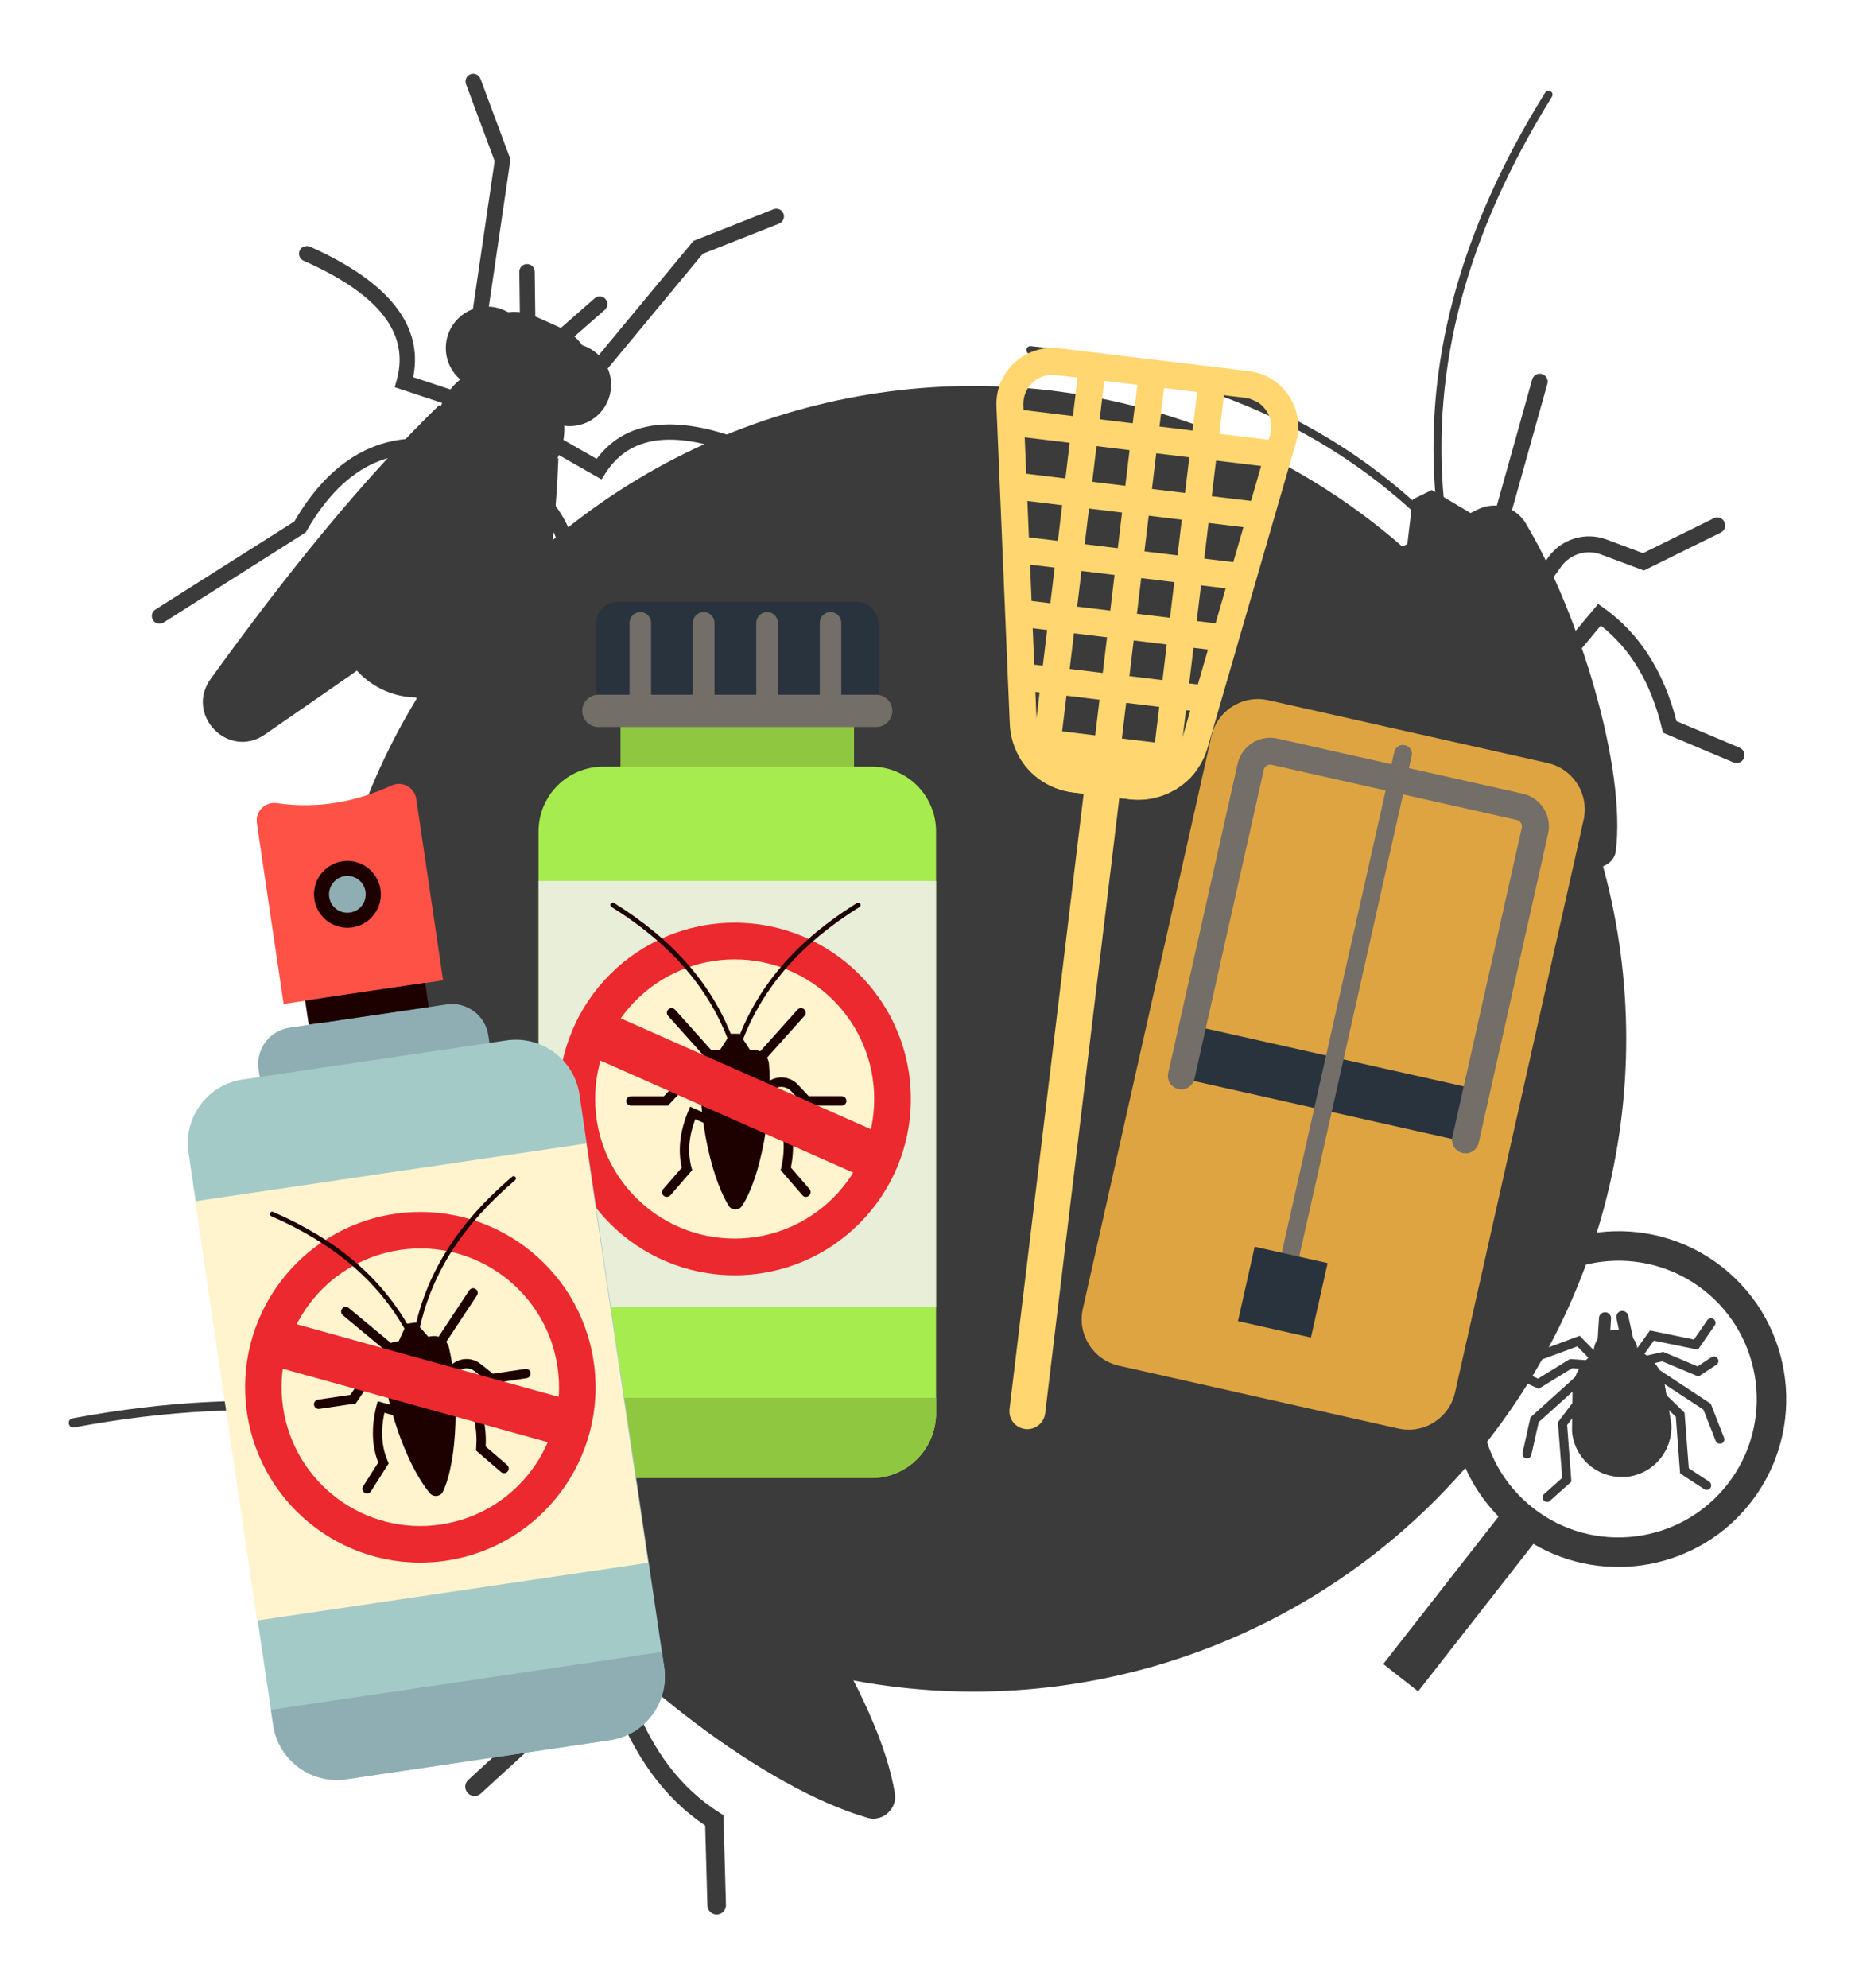 <?xml version="1.0" encoding="utf-8"?>
<!-- Generator: Adobe Illustrator 26.5.2, SVG Export Plug-In . SVG Version: 6.00 Build 0)  -->
<svg version="1.1" id="_x5F_" xmlns="http://www.w3.org/2000/svg" xmlns:xlink="http://www.w3.org/1999/xlink" x="0px" y="0px"
	 viewBox="0 0 2171 2325.8" enable-background="new 0 0 2171 2325.8" xml:space="preserve">
<g>
	
		<ellipse transform="matrix(0.707 -0.707 0.707 0.707 -525.415 1161.885)" fill="#3B3B3B" cx="1139.8" cy="1215.2" rx="763.8" ry="763.8"/>
	<g>
		<g>
			<g>
				<g>
					<path fill="#3B3B3B" d="M652.6,425.8c-4-1.8-6.2-6.3-5-10.7l8.9-31.6l39.4-34.5c3.8-3.3,9.4-2.9,12.7,0.8
						c3.3,3.7,2.9,9.4-0.8,12.7l-35.4,31l-7.5,26.5c-1.3,4.8-6.3,7.6-11.1,6.2C653.4,426.1,653,426,652.6,425.8z"/>
				</g>
			</g>
		</g>
		<g>
			<g>
				<path fill="#3B3B3B" d="M547.4,448c-3.6-1.6-5.8-5.4-5.2-9.5l36.7-250.1l-33.5-90c-1.7-4.7,0.6-9.8,5.3-11.6
					c4.7-1.7,9.8,0.6,11.6,5.3l35.1,94.3l-0.3,2.3L560,441c-0.7,4.9-5.3,8.3-10.2,7.6C548.9,448.5,548.1,448.3,547.4,448z"/>
			</g>
			<g>
				<path fill="#3B3B3B" d="M183,728.8c-1.6-0.7-3-1.9-3.9-3.4c-2.7-4.2-1.4-9.8,2.8-12.4l162.6-103c49.5-85,118.4-114.5,204.7-87.5
					c4.8,1.5,7.4,6.5,5.9,11.3c-1.5,4.8-6.5,7.4-11.3,5.9c-78.9-24.6-139.4,1.9-184.9,81.2l-1.1,1.9L191.5,728.2
					C188.8,729.9,185.6,730,183,728.8z"/>
			</g>
			<g>
				<path fill="#3B3B3B" d="M462,453l2.3-8.3c15.2-54.6-20.3-100.3-108.5-139.5c-0.2-0.1-0.3-0.1-0.5-0.2l0,0
					c-4.5-2-6.6-7.3-4.6-11.9c2.1-4.7,7.6-6.5,12.4-4.4c92.1,41,132.6,92.3,120.5,152.5l118.9,39.3c4.8,1.7,7.3,6.7,5.7,11.4
					c-1.6,4.7-6.7,7.3-11.4,5.7L462,453z"/>
			</g>
			<g>
				<path fill="#3B3B3B" d="M597.7,401.4c-0.4-0.2-0.8-0.4-1.2-0.6c-4.2-2.7-5.5-8.2-2.8-12.4l14.7-23.3l-0.6-47.1
					c-0.1-5,3.9-9.1,8.9-9.1c5-0.1,9.1,3.9,9.1,8.9l0.7,52.4L609,397.9C606.6,401.8,601.8,403.2,597.7,401.4z"/>
			</g>
			<g>
				<path fill="#3B3B3B" d="M650.6,493.9c-0.7-0.3-1.4-0.8-2.1-1.3c-3.8-3.2-4.4-8.9-1.2-12.7l164.3-198.1l93.6-37
					c4.6-1.8,9.9,0.4,11.7,5.1c1.8,4.6-0.4,9.9-5.1,11.7l-89.3,35.3L661.2,491.5C658.6,494.6,654.2,495.5,650.6,493.9z"/>
			</g>
			<g>
				<path fill="#3B3B3B" d="M685.5,952.7c-2.7-1.2-4.7-3.6-5.2-6.7l-33-194.1l0.7-2.1c28.5-86.8,7.8-149.6-63.2-191.8
					c-4.3-2.5-5.7-8.1-3.1-12.3c2.5-4.3,8-5.7,12.3-3.1c77.8,46.2,101.9,117,71.9,210.7l32.2,189.8c0.8,4.9-2.5,9.6-7.4,10.4
					C688.9,953.6,687.1,953.4,685.5,952.7z"/>
			</g>
			<g>
				<path fill="#3B3B3B" d="M704,560.8l-123.4-70.4c-4.3-2.5-5.8-8-3.4-12.3c2.5-4.3,7.9-5.8,12.3-3.4l108.8,62.1
					c36.6-49.2,101.9-53.4,194-12.4c4.7,2,7.1,7.4,5,12.1c-2,4.5-7.4,6.6-11.9,4.6l0,0c-0.2-0.1-0.3-0.1-0.5-0.2
					c-88.2-39.3-145.8-35.1-176.3,12.7L704,560.8z"/>
			</g>
		</g>
		<path fill="#3B3B3B" d="M449.6,807.6L449.6,807.6c45.2,20.2,98.4,2.4,122.5-40.8L611,697c23-51.6-0.2-112.1-51.8-135.1l0,0
			c-51.6-23-112.1,0.2-135.1,51.8l-25.9,75.5C382,736.1,404.4,787.4,449.6,807.6z"/>
		<path fill="#3B3B3B" d="M464.3,774.7c-28.4-12.6-42.2-44.4-32.1-73.8l25.3-73.9c15.3-32.5,54-47,87-32.3
			c33,14.7,48.1,53.1,34.2,86.3l-38,68.2C525.5,776.4,492.7,787.3,464.3,774.7z"/>
		<path fill="#3B3B3B" d="M538.1,609L538.1,609c37.7,16.8,81.9-0.2,98.7-37.9l17.2-38.7c16.8-37.7-0.2-81.9-37.9-98.7l0,0
			c-37.7-16.8-81.9,0.2-98.7,37.9l-17.2,38.7C483.4,548,500.4,592.2,538.1,609z"/>
		<path fill="#3B3B3B" d="M687.2,462.6L687.2,462.6c13.4-30.1-0.1-65.4-30.2-78.8L626.1,370c-30.1-13.4-65.4,0.1-78.8,30.2l0,0
			c-13.4,30.1,0.1,65.4,30.2,78.8l30.9,13.7C638.5,506.2,673.7,492.7,687.2,462.6z"/>
		<path fill="#3B3B3B" d="M532.9,376.2c-17.1,20.6-14.2,51.2,6.4,68.3c20.6,17.1,35.6,1.3,52.7-19.3c17.1-20.6,29.8-38.3,9.2-55.3
			C580.6,352.7,550,355.5,532.9,376.2z"/>
		<path fill="#3B3B3B" d="M714.7,457.1c-3.9,26.5-28.5,44.8-55,40.9c-26.5-3.9-24.8-25.6-20.9-52.1c3.9-26.5,8.5-47.8,35-43.9
			C700.2,406,718.6,430.6,714.7,457.1z"/>
		<path fill="#3B3B3B" d="M410.3,789.8L310,859.2c-42.6,29.5-93.8-22.9-63.5-64.9c89.6-124.2,178.8-234.2,267.5-320.4l24.7,25.9
			l-35,152C490.9,707.8,457.5,757,410.3,789.8z"/>
		<path fill="#3B3B3B" d="M488.2,824.5l15.4,121c6.5,51.4,79.7,54.4,90.7,3.8c32.4-149.7,54.5-289.6,59.2-413.2l-35.7-1l-89.6,127.7
			C495.2,709.8,480.9,767.5,488.2,824.5z"/>
	</g>
	<g>
		<g>
			<path fill="#3B3B3B" d="M1759.4,621.7c-2,1-4.3,1.3-6.6,0.6c-4.9-1.4-7.8-6.5-6.4-11.4l46.8-167c1.4-4.9,6.5-7.8,11.4-6.4
				c4.9,1.4,7.8,6.5,6.4,11.4l-46.8,167C1763.5,618.6,1761.7,620.6,1759.4,621.7z"/>
		</g>
		<g>
			<path fill="#3B3B3B" d="M2013.9,623l-90,44.4l-50.2-18.8c-16.8-6.3-35.9-0.5-46.4,14l-18.8,26.1c-3,4.2-8.8,5.1-13,2.1
				c-4.2-3-5.1-8.8-2.1-13l18.8-26.1c15.4-21.4,43.4-29.8,68-20.6l42.7,16l82.8-40.8c4.6-2.3,10.2-0.4,12.4,4.2
				C2020.4,615.2,2018.5,620.7,2013.9,623z"/>
		</g>
		<g>
			<path fill="#3B3B3B" d="M2036.5,891.7c-2.3,1.1-5.1,1.3-7.7,0.2l-82.5-34.8l-1.1-4.5c-12.9-53.4-36.4-93-71.7-120.8l-27.9,33.4
				c-3.3,4-9.2,4.5-13.1,1.2c-3.9-3.3-4.5-9.1-1.2-13.1l39.1-46.8l7,5c41.3,29.5,69.8,73.9,84.7,132.1l73.9,31.1
				c4.7,2,6.9,7.4,5,12.2C2040.1,889.1,2038.4,890.8,2036.5,891.7z"/>
		</g>
		<g>
			<path fill="#3B3B3B" d="M1662.1,602.2c-1.7,0.8-3.8,0.6-5.2-0.8c-115.5-107.2-263.2-168.5-451.5-187.3c-2.5-0.2-4.4-2.5-4.1-5.1
				c0.3-2.6,2.6-4.4,5.1-4.1c190.4,19,339.8,81,456.9,189.7c1.9,1.7,2,4.7,0.3,6.6C1663.1,601.6,1662.6,602,1662.1,602.2z"/>
		</g>
		<g>
			<path fill="#3B3B3B" d="M1687.2,589.9c-0.5,0.2-1,0.4-1.6,0.5c-2.5,0.2-4.8-1.6-5-4.2c-14.9-159,26.9-315.4,127.8-477.9
				c1.3-2.2,4.2-2.9,6.4-1.5c2.2,1.3,2.9,4.2,1.5,6.4c-99.8,160.8-141.1,315.3-126.4,472.2C1689.9,587.2,1688.9,589,1687.2,589.9z"
				/>
		</g>
		<g>
			<path fill="#3B3B3B" d="M1647.4,676.9c-2.3,1.1-5,1.3-7.6,0.3l-160.9-64.6c-4.8-1.9-7.1-7.3-5.2-12.1c1.9-4.8,7.3-7.1,12.1-5.2
				l160.9,64.6c4.8,1.9,7.1,7.3,5.2,12.1C1651,674.3,1649.4,676,1647.4,676.9z"/>
		</g>
		<g>
			<path fill="#3B3B3B" d="M1583.4,835.2l-90,44.4c-4.6,2.3-10.2,0.4-12.4-4.2c-2.3-4.6-0.4-10.2,4.2-12.4l82.8-40.8l13.3-43.6
				c7.7-25.2,31.4-42.2,57.7-41.4l32.2,1c5.1,0.2,9.1,4.4,9,9.6c-0.2,5.1-4.4,9.2-9.6,9l-32.2-1c-17.9-0.5-34.1,11.1-39.4,28.3
				L1583.4,835.2z"/>
		</g>
		<g>
			<path fill="#3B3B3B" d="M1692.8,1061.2c-1.9,1-4.2,1.2-6.5,0.7c-5-1.3-7.9-6.4-6.6-11.3l20.3-77.4c-31.4-37.6-49.3-87-53.1-146.9
				l-0.6-9.5l61.8-2.5c5.1-0.2,9.4,3.8,9.6,8.9c0.2,5.1-3.7,9.5-8.9,9.6l-42.7,1.8c4.9,54.1,21.6,96.7,51,130.2l3.2,3.7l-22.7,86.9
				C1696.9,1057.9,1695.1,1060,1692.8,1061.2z"/>
		</g>
		<polygon fill="#3B3B3B" points="1653.3,584.2 1675.7,573.2 1748.7,616.6 1643.3,668.6 		"/>
		<path fill="#3B3B3B" d="M1879.1,1012L1879.1,1012c6.3-3.1,11-9.1,11.9-16.1c12.5-96.3-41.9-277.5-105.4-383.8
			c-11.5-19.2-35.9-26.1-56-16.2l-90.7,44.7c-19.7,9.7-29.3,32.8-21.5,53.4c41.1,108.6,150.8,260.2,241,317.1
			C1864.5,1015.2,1872.5,1015.3,1879.1,1012z"/>
		<path fill="#3B3B3B" d="M1683.8,618.6l-44.9,22.1c-19.7,9.7-29.3,32.8-21.5,53.4c41.1,108.6,150.8,260.2,241,317.1
			c5.9,3.7,13.3,3.9,19.7,1.2L1683.8,618.6z"/>
	</g>
	<g>
		<g>
			<path fill="#3B3B3B" d="M777,1721.4c-1.9,1.7-4.4,2.8-7.2,2.8c-6,0.1-10.9-4.7-11-10.7l-2.1-202.9c-0.1-6,4.8-10.9,10.7-11
				c6-0.1,10.9,4.7,11,10.7l2.1,202.9C780.6,1716.5,779.2,1719.4,777,1721.4z"/>
		</g>
		<g>
			<path fill="#3B3B3B" d="M1063.3,1639.5l-86.6,79.3l-62.6-4.7c-21-1.6-40.5,11.2-47.5,31l-12.6,35.5c-2,5.7-8.2,8.6-13.9,6.6
				c-5.7-2-8.6-8.2-6.6-13.9l12.6-35.5c10.3-29,38.9-47.7,69.6-45.4l53.2,4l79.6-73c4.4-4.1,11.3-3.8,15.3,0.7
				C1068,1628.6,1067.7,1635.4,1063.3,1639.5z"/>
		</g>
		<g>
			<path fill="#3B3B3B" d="M1176.7,1933.9c-2.2,2-5.3,3.2-8.6,2.8l-104.1-12l-2.7-4.7c-32-55.7-71.4-92.5-120.1-112.2l-20.4,46.7
				c-2.4,5.5-8.8,8-14.3,5.6c-5.5-2.4-8-8.8-5.6-14.3l28.6-65.3l9.5,3.3c56,19.6,102.6,60.1,138.4,120.6l93.2,10.8
				c6,0.7,10.2,6.1,9.5,12C1179.8,1929.9,1178.5,1932.2,1176.7,1933.9z"/>
		</g>
		<g>
			<path fill="#3B3B3B" d="M661.4,1731.4c-1.6,1.5-4,1.9-6.1,0.9c-164.9-82.6-350.8-103-568.5-62.5c-2.9,0.6-5.8-1.4-6.3-4.3
				c-0.6-3,1.4-5.8,4.3-6.3c220.1-41,408.2-20.3,575.3,63.4c2.7,1.3,3.8,4.6,2.4,7.3C662.3,1730.4,661.9,1730.9,661.4,1731.4z"/>
		</g>
		<g>
			<path fill="#3B3B3B" d="M685.5,1709.3c-0.5,0.4-1,0.8-1.7,1c-2.8,1.1-5.9-0.3-7-3.1c-68.8-173.7-73.1-363-13-578.7
				c0.8-2.9,3.8-4.6,6.7-3.8c2.9,0.8,4.6,3.8,3.8,6.7c-59.4,213.3-55.3,400.3,12.6,571.8C687.7,1705.5,687.1,1707.8,685.5,1709.3z"
				/>
		</g>
		<g>
			<path fill="#3B3B3B" d="M669.3,1820.1c-2.2,2-5.2,3.1-8.4,2.8L459,1803.1c-6-0.6-10.3-5.9-9.7-11.9c0.6-6,5.9-10.3,11.9-9.7
				l201.9,19.8c6,0.6,10.3,5.9,9.7,11.9C672.5,1815.9,671.2,1818.4,669.3,1820.1z"/>
		</g>
		<g>
			<path fill="#3B3B3B" d="M649.3,2018.8l-86.6,79.3c-4.4,4.1-11.3,3.8-15.3-0.7c-4.1-4.4-3.8-11.3,0.7-15.3l79.6-73l0.7-53.4
				c0.4-30.8,21.5-57.7,51.3-65.4l36.5-9.4c5.8-1.5,11.7,2,13.2,7.8c1.5,5.8-2,11.7-7.8,13.2l-36.5,9.4c-20.3,5.3-34.7,23.6-35,44.6
				L649.3,2018.8z"/>
		</g>
		<g>
			<path fill="#3B3B3B" d="M846.1,2236.8c-1.9,1.7-4.3,2.8-7,2.9c-6,0.2-11-4.6-11.2-10.6l-2.6-93.6
				c-47.6-31.9-83.8-81.6-107.8-147.7l-3.8-10.4l68.6-23.1c5.7-1.9,11.8,1.1,13.7,6.8c1.9,5.7-1.1,11.8-6.8,13.7l-47.4,16
				c23.2,59.1,56,101.6,100,129.5l4.9,3.1l2.9,105C849.7,2231.8,848.3,2234.7,846.1,2236.8z"/>
		</g>
		<polygon fill="#3B3B3B" points="645.5,1714.1 667.1,1694.3 763.4,1719.2 662,1812.1 		"/>
		<path fill="#3B3B3B" d="M1039.3,2120.6L1039.3,2120.6c6.1-5.6,9.4-13.8,8.1-21.9c-17.5-112.3-137.9-297.9-244.1-396.5
			c-19.2-17.8-48.9-17.5-68.2,0.1l-87.2,79.9c-19,17.4-22.2,46.5-6.7,67c81.7,108.6,254.6,242.9,374.5,277.2
			C1023.9,2128.9,1032.9,2126.5,1039.3,2120.6z"/>
		<path fill="#3B3B3B" d="M691.1,1742.7l-43.2,39.6c-19,17.4-22.2,46.5-6.7,67c81.7,108.6,254.6,242.9,374.5,277.2
			c7.9,2.3,16.2,0.1,22.5-5.1L691.1,1742.7z"/>
	</g>
	<g>
		<g>
			<g>
				<path fill="#3B3B3B" d="M1876,1603c-1.5,0.1-3.1-0.4-4.2-1.6L1846,1575l-49.4,18.3l-23.7-25.1c-2-2.1-1.9-5.5,0.2-7.5
					c2.1-2,5.5-1.9,7.5,0.2l18.9,20l49.3-18.3l30.6,31.4c2,2.1,2,5.4-0.1,7.5C1878.3,1602.5,1877.1,1603,1876,1603z"/>
			</g>
			<g>
				<path fill="#3B3B3B" d="M1811,1757c-1.6,0.1-3.2-0.5-4.3-1.7c-1.9-2.2-1.8-5.5,0.4-7.5l21.2-19l-5-65l38.3-50.9
					c1.8-2.3,5.1-2.8,7.4-1c2.3,1.8,2.8,5.1,1,7.4l-35.9,47.7l5,66.2l-25.1,22.5C1813.2,1756.5,1812.1,1757,1811,1757z"/>
			</g>
			<g>
				<path fill="#3B3B3B" d="M1800.8,1624.6l-22.8-10.4c-2.7-1.2-3.8-4.3-2.6-7c1.2-2.7,4.3-3.8,7-2.6l17.7,8.1l37.2-22.9l38.7,2.8
					c2.9,0.2,5.1,2.7,4.9,5.6c-0.2,2.9-2.8,5.1-5.7,4.9l-35.3-2.5L1800.8,1624.6z"/>
			</g>
			<g>
				<path fill="#3B3B3B" d="M1787.5,1706c-0.5,0-1,0-1.6-0.1c-2.8-0.6-4.6-3.5-4-6.3l9.3-41.6l55.8-50.3c2.2-2,5.5-1.8,7.5,0.4
					c2,2.2,1.8,5.5-0.4,7.5l-53.3,48.1l-8.6,38.3C1791.7,1704.2,1789.8,1705.9,1787.5,1706z"/>
			</g>
			<g>
				<path fill="#3B3B3B" d="M1877.1,1578.8c-0.3,0-0.7,0-1,0c-3.9-0.2-6.8-3.6-6.6-7.5l1.9-29.6c0.2-3.9,3.6-6.8,7.5-6.6
					c3.9,0.2,6.8,3.6,6.6,7.5l-1.9,29.6C1883.3,1575.8,1880.5,1578.5,1877.1,1578.8z"/>
			</g>
			<g>
				<path fill="#3B3B3B" d="M1910.2,1600.4c-1.2,0.1-2.4-0.2-3.5-1c-2.4-1.7-2.9-5-1.2-7.4l25.5-35.6l51.5,10.6l15.6-22.6
					c1.7-2.4,5-3,7.4-1.3c2.4,1.7,3,5,1.3,7.4l-19.6,28.4l-51.6-10.6l-21.5,30C1913.2,1599.6,1911.7,1600.3,1910.2,1600.4z"/>
			</g>
			<g>
				<path fill="#3B3B3B" d="M1997.8,1742.8c-1.1,0.1-2.3-0.2-3.3-0.8l-28.2-18.4l-5-66.2l-42.8-41.7c-2.1-2-2.1-5.4-0.1-7.5
					c2-2.1,5.4-2.1,7.5-0.1l45.6,44.5l5,65l23.8,15.6c2.4,1.6,3.1,4.9,1.5,7.3C2000.9,1741.9,1999.4,1742.7,1997.8,1742.8z"/>
			</g>
			<g>
				<path fill="#3B3B3B" d="M1987.8,1610.3l-42.3-17.8l-34.5,7.8c-2.9,0.6-5.7-1.1-6.3-4c-0.6-2.8,1.1-5.7,4-6.3l37.8-8.6l40.2,17
					l16.3-10.7c2.4-1.6,5.7-0.9,7.3,1.5c1.6,2.4,0.9,5.7-1.5,7.3L1987.8,1610.3z"/>
			</g>
			<g>
				<path fill="#3B3B3B" d="M2013.2,1688.8c-2.3,0.2-4.5-1.1-5.3-3.3l-14.3-36.5l-60-39.4c-2.4-1.6-3.1-4.9-1.5-7.3
					c1.6-2.4,4.9-3.1,7.3-1.5l62.8,41.3l15.5,39.7c1.1,2.7-0.3,5.8-3,6.9C2014.3,1688.7,2013.8,1688.8,2013.2,1688.8z"/>
			</g>
			<g>
				<path fill="#3B3B3B" d="M1905.5,1576.6c-3.5,0.3-6.7-2-7.4-5.5l-6.3-29c-0.8-3.8,1.6-7.6,5.4-8.4c3.8-0.8,7.6,1.6,8.4,5.4
					l6.3,29c0.8,3.8-1.6,7.6-5.4,8.4C1906.1,1576.6,1905.8,1576.6,1905.5,1576.6z"/>
			</g>
			<path fill="#3B3B3B" d="M1890.5,1575.1L1890.5,1575.1c28.1-2.1,53.1,17.5,57.8,45.3l7.5,44.8c2.4,32-21.5,60-53.6,62.4l0,0
				c-32,2.4-60-21.5-62.4-53.6l0.6-45.4C1840.6,1600.5,1862.4,1577.3,1890.5,1575.1z"/>
			<path fill="#3B3B3B" d="M1890.5,1575.1L1890.5,1575.1c28.1-2.1,53.1,17.5,57.8,45.3l7.5,44.8c2.4,32-21.5,60-53.6,62.4l0,0
				L1890.5,1575.1z"/>
			<path fill="#3B3B3B" d="M1896.7,1656.7L1896.7,1656.7c17.5-1.3,30.1-17.5,27.2-34.8l-7.3-42.5c-1.1-14.2-13.4-24.8-27.6-23.7l0,0
				c-14.2,1.1-24.8,13.4-23.7,27.6l-0.7,43.1C1864.3,1644,1879.2,1658,1896.7,1656.7z"/>
		</g>
		<g>
			<path fill="#3B3B3B" d="M2048.9,1757.7c66.8-85.3,51.6-209.1-33.7-275.8c-85.3-66.8-209.1-51.6-275.8,33.7
				c-61.3,78.4-53.5,189.2,14.4,258.5l-134.9,172.5l40.8,32l134.9-172.5C1878.2,1855.2,1987.6,1836.1,2048.9,1757.7z M1794.4,1764.2
				c-70.3-55-82.8-157-27.8-227.3c55-70.3,157-82.8,227.3-27.8c70.3,55,82.8,157,27.8,227.3
				C1966.7,1806.7,1864.7,1819.2,1794.4,1764.2z"/>
		</g>
	</g>
	<g>
		<path fill="#DFA442" d="M1309.4,1597.6l327,73.5c30,6.7,59.7-12.1,66.5-42.1l150.5-669.9c6.7-30-12.1-59.7-42.1-66.5l-327-73.5
			c-30-6.7-59.7,12.1-66.5,42.1l-150.5,669.9C1260.6,1561.1,1279.4,1590.8,1309.4,1597.6z"/>
		<g>
			
				<rect x="1523.6" y="1102.1" transform="matrix(0.219 -0.976 0.976 0.219 -23.56 2507.67)" fill="#29333D" width="63" height="332.8"/>
		</g>
		<g>
			<path fill="#736E68" d="M1711.7,1348.8c-8.5-1.9-13.8-10.3-11.9-18.8l81.2-361.6c0.9-4.1-1.7-8.2-5.8-9.2l-287-64.5
				c-4.1-0.9-8.2,1.7-9.1,5.8l-81.2,361.6c-1.9,8.5-10.3,13.8-18.8,11.9c-8.5-1.9-13.8-10.3-11.9-18.8l81.2-361.6
				c4.7-21.1,25.7-34.4,46.8-29.6l287,64.5c21.1,4.7,34.4,25.7,29.6,46.8l-81.2,361.6C1728.7,1345.4,1720.2,1350.7,1711.7,1348.8z"
				/>
		</g>
		<g>
			<path fill="#736E68" d="M1496.8,1527.9c-5.7-1.3-9.2-6.9-7.9-12.5l142.9-635.8c1.3-5.7,6.9-9.2,12.5-7.9
				c5.7,1.3,9.2,6.9,7.9,12.5L1509.3,1520C1508.1,1525.7,1502.4,1529.2,1496.8,1527.9z"/>
		</g>
		
			<rect x="1456.7" y="1466.8" transform="matrix(0.976 0.219 -0.219 0.976 367.873 -292.195)" fill="#29333D" width="87.5" height="89.2"/>
	</g>
	<g>
		<path fill="#FFD66F" d="M1490.6,546.9l3.8-31.3l-67.4-8.1l6.7-55.6l-31.3-3.8l-6.7,55.6l-38.7-4.7l6.7-55.6l-31.3-3.8l-6.7,55.6
			l-38.7-4.7l6.7-55.6l-31.3-3.8l-6.7,55.6l-66-8l-3.8,31.3l66,8l-5,41.7l-66-8l-3.8,31.3l66,8l-5,41.7l-45.2-5.4l-3.8,31.3
			l45.2,5.4l-5,41.7l-34.8-4.2l-3.8,31.3l34.8,4.2l-5,41.7l-24.3-2.9l-3.8,31.3l24.3,2.9l-5,41.7l-13.9-1.7l-3.8,31.3l13.9,1.7
			l-2.4,19.7l31.3,3.8l2.4-19.7l38.7,4.7l-2.4,19.7l31.3,3.8l2.4-19.7l38.7,4.7l-2.4,19.7l31.3,3.8l2.4-19.7l15.3,1.8l3.8-31.3
			l-15.3-1.8l5-41.7l25.7,3.1l3.8-31.3l-25.7-3.1l5-41.7l36.1,4.4l3.8-31.3l-36.1-4.4l5-41.7l46.5,5.6l3.8-31.3l-46.5-5.6l5-41.7
			l67.4,8.1l3.8-31.3l-67.4-8.1l5-41.7L1490.6,546.9z M1283.3,521.9l38.7,4.7l-5,41.7l-38.7-4.7L1283.3,521.9z M1274.5,594.9
			l38.7,4.7l-5,41.7l-38.7-4.7L1274.5,594.9z M1265.7,667.9l38.7,4.7l-5,41.7l-38.7-4.7L1265.7,667.9z M1256.9,740.8l38.7,4.7
			l-5,41.7l-38.7-4.7L1256.9,740.8z M1243.1,855.5l5-41.7l38.7,4.7l-5,41.7L1243.1,855.5z M1351.7,868.6l-38.7-4.7l5-41.7l38.7,4.7
			L1351.7,868.6z M1360.5,795.6l-38.7-4.7l5-41.7l38.7,4.7L1360.5,795.6z M1369.3,722.7l-38.7-4.7l5-41.7l38.7,4.7L1369.3,722.7z
			 M1378.1,649.7l-38.7-4.7l5-41.7l38.7,4.7L1378.1,649.7z M1386.9,576.7l-38.7-4.7l5-41.7l38.7,4.7L1386.9,576.7z"/>
		<path fill="#FFD66F" d="M1461.5,434.1l-221.8-26.7c-40.2-4.8-75.2,27.5-73.5,68l15.6,371.5c1.7,41.2,33.1,75.1,74.1,80.1l66.4,8
			c41,4.9,79.5-20.5,91-60.2l103.5-357.2C1528,478.7,1501.7,438.9,1461.5,434.1z M1486.5,508.8L1383,866
			c-7.2,24.9-31.2,40.8-56.9,37.7l-66.4-8c-25.8-3.1-45.3-24.2-46.4-50.1L1197.7,474c-0.4-10.2,3.5-19.6,10.9-26.5
			c7.5-6.9,17.2-10.1,27.3-8.8l221.8,26.7c10.1,1.2,18.8,6.6,24.4,15.1C1487.8,488.9,1489.3,499,1486.5,508.8z"/>
		<path fill="#FFD66F" d="M1189.1,877.5c11.4,28.1,38.7,46,66.8,49.4l66.4,8c28.1,3.4,61.7-10.8,76.7-32.1L1189.1,877.5z"/>
		<g>
			<path fill="#FFD66F" d="M1199.8,1671.7c-11.5-1.4-19.7-11.8-18.3-23.4l88.7-735.8c1.4-11.5,11.8-19.7,23.4-18.3
				c11.5,1.4,19.7,11.8,18.3,23.4l-88.7,735.8C1221.8,1664.9,1211.3,1673.1,1199.8,1671.7z"/>
		</g>
	</g>
	<g>
		<rect x="726.2" y="729.6" fill="#90C740" width="273.3" height="252"/>
		<path fill="#A7EC4F" d="M706,1729.1h313.8c41.8,0,75.7-33.9,75.7-75.7V972.5c0-41.8-33.9-75.7-75.7-75.7H706
			c-41.8,0-75.7,33.9-75.7,75.7v680.8C630.3,1695.2,664.2,1729.1,706,1729.1z"/>
		<path fill="#90C740" d="M630.3,1635.2v18.1c0,41.8,33.9,75.7,75.7,75.7h313.8c41.8,0,75.7-33.9,75.7-75.7v-18.1H630.3z"/>
		<rect x="630.3" y="1030.6" fill="#E8EED8" width="465.2" height="498.7"/>
		<path fill="#29333D" d="M697.4,840.9h330.9v-111c0-14.3-11.6-25.8-25.8-25.8H723.3c-14.3,0-25.8,11.6-25.8,25.8V840.9z"/>
		<path fill="#736E68" d="M700.3,850.5h325.1c10.4,0,18.9-8.5,18.9-18.9l0,0c0-10.4-8.5-18.9-18.9-18.9H700.3
			c-10.4,0-18.9,8.5-18.9,18.9l0,0C681.5,842,689.9,850.5,700.3,850.5z"/>
		<path fill="#736E68" d="M736.7,831.6H762V728.7c0-7-5.7-12.7-12.6-12.7l0,0c-7,0-12.6,5.7-12.6,12.7V831.6z"/>
		<path fill="#736E68" d="M810.9,831.6h25.3V728.7c0-7-5.7-12.7-12.6-12.7l0,0c-7,0-12.7,5.7-12.7,12.7V831.6z"/>
		<path fill="#736E68" d="M885.1,831.6h25.3V728.7c0-7-5.7-12.7-12.6-12.7l0,0c-7,0-12.7,5.7-12.7,12.7V831.6z"/>
		<path fill="#736E68" d="M959.3,831.6h25.3V728.7c0-7-5.7-12.7-12.6-12.7h0c-7,0-12.6,5.7-12.6,12.7V831.6z"/>
		<g>
			<path fill="#FFF4CE" d="M859.8,1092c-106.9,0-193.6,86.7-193.6,193.6c0,106.9,86.7,193.6,193.6,193.6
				c106.9,0,193.6-86.7,193.6-193.6C1053.4,1178.7,966.7,1092,859.8,1092z"/>
			<path fill="#EC292E" d="M859.8,1079.4c-113.9,0-206.2,92.3-206.2,206.2c0,113.9,92.3,206.2,206.2,206.2
				c113.9,0,206.2-92.3,206.2-206.2C1066,1171.7,973.7,1079.4,859.8,1079.4z M859.8,1448.9c-90.2,0-163.3-73.1-163.3-163.3
				c0-90.2,73.1-163.3,163.3-163.3c90.2,0,163.3,73.1,163.3,163.3C1023.1,1375.8,950,1448.9,859.8,1448.9z"/>
			<g>
				<g>
					<path fill="#1D0000" d="M888.3,1245.1c-1.3,0-2.6-0.5-3.7-1.4c-2.3-2-2.4-5.5-0.4-7.7l49.2-54.9c2-2.3,5.5-2.4,7.7-0.4
						c2.3,2,2.4,5.5,0.4,7.7l-49.2,54.9C891.3,1244.4,889.8,1245.1,888.3,1245.1z"/>
				</g>
				<g>
					<path fill="#1D0000" d="M985.1,1293.4h-43.3l-16.1-17.1c-4.8-5-12.4-6.3-18.5-3.1l-12.1,6.4c-2.7,1.4-6,0.4-7.4-2.3
						c-1.4-2.7-0.4-6,2.3-7.4l12.1-6.4c10.5-5.6,23.5-3.4,31.6,5.2l12.8,13.6h38.6c3,0,5.5,2.5,5.5,5.5
						C990.6,1290.9,988.1,1293.4,985.1,1293.4z"/>
				</g>
				<g>
					<path fill="#1D0000" d="M943.2,1400.1c-1.5,0-3.1-0.6-4.1-1.9l-25.4-29.4l0.6-2.7c4.9-21.8,3.6-40.6-3.9-57.2l-15.6,6.9
						c-2.8,1.2-6,0-7.2-2.8c-1.2-2.8,0-6,2.8-7.2l25-11.1l2.4,4.5c10.3,19.1,12.9,41.5,7.8,66.6l21.8,25.2c2,2.3,1.7,5.7-0.6,7.7
						C945.7,1399.6,944.5,1400.1,943.2,1400.1z"/>
				</g>
				<g>
					<path fill="#1D0000" d="M854.9,1218.6c-1.1,0-2.1-0.7-2.6-1.8c-23.8-62.4-68.5-113.4-136.7-155.9c-1.3-0.8-1.7-2.5-0.9-3.8
						c0.8-1.3,2.5-1.7,3.8-0.9c69.2,43.1,114.6,95,138.9,158.6c0.5,1.4-0.2,3-1.6,3.5C855.5,1218.5,855.2,1218.6,854.9,1218.6z"/>
				</g>
				<g>
					<path fill="#1D0000" d="M866.7,1218.6c-0.3,0-0.7-0.1-1-0.2c-1.4-0.5-2.1-2.1-1.6-3.5c24.3-63.6,69.7-115.5,138.9-158.6
						c1.3-0.8,3-0.4,3.8,0.9c0.8,1.3,0.4,3-0.9,3.8c-68.1,42.5-112.8,93.5-136.7,155.9C868.9,1217.9,867.8,1218.6,866.7,1218.6z"/>
				</g>
				<g>
					<path fill="#1D0000" d="M835.2,1245.1c-1.5,0-3-0.6-4.1-1.8l-49.2-54.9c-2-2.2-1.8-5.7,0.4-7.7c2.2-2,5.7-1.8,7.7,0.4
						l49.2,54.9c2,2.2,1.8,5.7-0.4,7.7C837.8,1244.6,836.5,1245.1,835.2,1245.1z"/>
				</g>
				<g>
					<path fill="#1D0000" d="M781.7,1293.4h-43.3c-3,0-5.5-2.5-5.5-5.5c0-3,2.5-5.5,5.5-5.5H777l12.8-13.6
						c8.1-8.7,21.1-10.8,31.6-5.2l12.1,6.4c2.7,1.4,3.7,4.7,2.3,7.4c-1.4,2.7-4.7,3.7-7.4,2.3l-12.1-6.4c-6.1-3.2-13.7-2-18.5,3.1
						L781.7,1293.4z"/>
				</g>
				<g>
					<path fill="#1D0000" d="M780.3,1400.1c-1.3,0-2.5-0.4-3.6-1.3c-2.3-2-2.5-5.4-0.6-7.7l21.8-25.1c-4.7-20.3-2.2-42.6,7.6-66.2
						l2.2-5.2l25.5,11.3c2.8,1.2,4,4.5,2.8,7.2c-1.2,2.8-4.4,4-7.2,2.8l-15.1-6.7c-7.7,20.6-9.1,39.3-4.4,56.8l0.8,2.8l-25.5,29.5
						C783.3,1399.4,781.8,1400.1,780.3,1400.1z"/>
				</g>
				<path fill="#1D0000" d="M900,1244.8c-0.8-9.5-8.8-16.7-18.3-16.7h-4l-12.2-18.8h-10.6l-12.2,18.8h-3.9c-9.4,0-17.4,7-18.2,16.3
					c-4.7,49.1,8.6,127.6,32.3,166.2c1.6,2.7,4.6,4.2,7.8,4.2c3,0,5.9-1.4,7.6-3.9C891,1376.6,904.3,1297.3,900,1244.8z"/>
			</g>
			
				<rect x="832.4" y="1087.5" transform="matrix(0.405 -0.914 0.914 0.405 -658.678 1547.611)" fill="#EC292E" width="54.8" height="384.9"/>
		</g>
	</g>
	<g>
		<path fill="#8EAEB3" d="M375.5,1450.1l183.9-27.2c23.5-3.5,39.7-25.3,36.2-48.8l-24.1-162.9c-3.5-23.5-25.3-39.7-48.8-36.2
			l-183.9,27.2c-23.5,3.5-39.7,25.3-36.2,48.8l24.1,162.9C330.2,1437.4,352.1,1453.6,375.5,1450.1z"/>
		<path fill="#A4CAC7" d="M405.2,2081.4l308.7-45.7c41.1-6.1,69.5-44.4,63.4-85.5l-99.1-669.7c-6.1-41.1-44.4-69.5-85.5-63.4
			l-308.7,45.7c-41.1,6.1-69.5,44.4-63.4,85.5l99.1,669.7C325.8,2059.1,364.1,2087.5,405.2,2081.4z"/>
		<path fill="#8EAEB3" d="M317.1,2000.2l2.6,17.8c6.1,41.1,44.4,69.5,85.5,63.4l308.7-45.7c41.1-6.1,69.5-44.4,63.4-85.5l-2.6-17.8
			L317.1,2000.2z"/>
		
			<rect x="262.9" y="1368.9" transform="matrix(0.989 -0.146 0.146 0.989 -231.394 89.773)" fill="#FFF4CE" width="462.6" height="495.9"/>
		<g>
			<path fill="#FFF4CE" d="M463.8,1432.4C358.6,1448,286,1545.9,301.5,1651c15.6,105.2,113.4,177.8,218.6,162.3
				c105.2-15.6,177.8-113.5,162.3-218.6C666.8,1489.5,569,1416.8,463.8,1432.4z"/>
			<path fill="#EC292E" d="M461.9,1420c-112,16.6-189.4,120.8-172.8,232.9c16.6,112,120.8,189.4,232.9,172.8
				c112-16.6,189.4-120.8,172.8-232.9C678.2,1480.8,574,1403.4,461.9,1420z M515.7,1783.4c-88.7,13.1-171.2-48.1-184.4-136.8
				c-13.1-88.7,48.1-171.2,136.8-184.4c88.7-13.1,171.2,48.1,184.4,136.8C665.7,1687.8,604.4,1770.3,515.7,1783.4z"/>
			<g>
				<g>
					<path fill="#1D0000" d="M514.1,1578.8c-1.3,0.2-2.6-0.1-3.8-0.8c-2.5-1.7-3.2-5-1.5-7.5l40.4-61.1c1.7-2.5,5-3.2,7.5-1.5
						c2.5,1.7,3.2,5,1.5,7.5l-40.4,61.1C516.9,1577.8,515.5,1578.6,514.1,1578.8z"/>
				</g>
				<g>
					<path fill="#1D0000" d="M616.3,1612.2l-42.6,6.3l-18.3-14.5c-5.4-4.3-13.1-4.4-18.6-0.3l-11,8.1c-2.4,1.8-5.8,1.3-7.6-1.2
						c-1.8-2.4-1.3-5.8,1.2-7.6l11-8.1c9.5-7,22.6-6.8,31.9,0.5l14.6,11.6l37.9-5.6c3-0.4,5.7,1.6,6.2,4.6
						C621.4,1609,619.3,1611.8,616.3,1612.2z"/>
				</g>
				<g>
					<path fill="#1D0000" d="M590.7,1723.3c-1.5,0.2-3.1-0.2-4.3-1.3l-29.3-25.2l0.2-2.7c1.6-22.2-2.4-40.5-12.2-55.7l-14.3,9
						c-2.5,1.6-5.9,0.9-7.5-1.7c-1.6-2.5-0.8-5.9,1.7-7.5l23-14.5l3,4c12.9,17.3,18.7,39,17.4,64.4l25.1,21.6c2.3,2,2.6,5.4,0.6,7.7
						C593.1,1722.5,591.9,1723.1,590.7,1723.3z"/>
				</g>
				<g>
					<path fill="#1D0000" d="M477.3,1557.6c-1.1,0.2-2.2-0.3-2.8-1.4c-32.5-58-83.9-101.6-157.1-133.5c-1.4-0.6-2-2.2-1.4-3.6
						c0.6-1.4,2.2-2,3.6-1.4c74.3,32.3,126.6,76.8,159.7,135.8c0.7,1.3,0.3,3-1,3.7C478,1557.5,477.7,1557.6,477.3,1557.6z"/>
				</g>
				<g>
					<path fill="#1D0000" d="M489,1555.9c-0.3,0-0.7,0-1,0c-1.5-0.3-2.4-1.8-2.1-3.2c14.6-66.1,51.8-123.7,113.5-176.2
						c1.1-1,2.8-0.8,3.8,0.3c1,1.1,0.8,2.9-0.3,3.8c-60.8,51.7-97.4,108.3-111.7,173.2C491,1554.9,490.1,1555.7,489,1555.9z"/>
				</g>
				<g>
					<path fill="#1D0000" d="M461.9,1586.5c-1.5,0.2-3-0.2-4.3-1.2l-56.4-46.8c-2.3-1.9-2.6-5.4-0.7-7.7c1.9-2.3,5.4-2.6,7.7-0.7
						l56.4,46.8c2.3,1.9,2.6,5.4,0.7,7.7C464.4,1585.7,463.2,1586.3,461.9,1586.5z"/>
				</g>
				<g>
					<path fill="#1D0000" d="M416.3,1641.8l-42.6,6.3c-3,0.4-5.7-1.6-6.2-4.6c-0.4-3,1.6-5.7,4.6-6.2l37.9-5.6l10.6-15.3
						c6.7-9.7,19.2-13.7,30.3-9.8l12.8,4.6c2.8,1,4.3,4.1,3.3,7c-1,2.8-4.2,4.3-7,3.3l-12.8-4.6c-6.5-2.3-13.8,0-17.8,5.7
						L416.3,1641.8z"/>
				</g>
				<g>
					<path fill="#1D0000" d="M430.4,1747c-1.3,0.2-2.6-0.1-3.7-0.8c-2.5-1.6-3.3-5-1.7-7.5l17.7-27.9c-7.6-19.3-8.3-41.6-2.1-66.2
						l1.4-5.4l26.7,7.4c2.9,0.8,4.6,3.8,3.8,6.7c-0.8,2.9-3.8,4.6-6.7,3.8l-15.9-4.4c-4.6,21.4-3.3,39.9,3.9,56.5l1.1,2.7
						l-20.8,32.7C433.3,1745.9,431.9,1746.8,430.4,1747z"/>
				</g>
				<path fill="#1D0000" d="M525.6,1576.9c-2.1-9.2-11.1-15.2-20.4-13.8l-3.9,0.6l-14.8-16.7l-10.5,1.5l-9.3,20.3l-3.8,0.6
					c-9.2,1.4-16,9.4-15.6,18.7c2.5,49,27,124.2,55.9,158.8c2,2.4,5.2,3.5,8.3,3c2.9-0.4,5.6-2.2,6.9-4.9
					C535.9,1707.8,537.4,1627.9,525.6,1576.9z"/>
			</g>
			
				<rect x="463.9" y="1425.9" transform="matrix(0.267 -0.964 0.964 0.267 -1198.515 1659.052)" fill="#EC292E" width="54.5" height="382.7"/>
		</g>
		<path fill="#FF5247" d="M324,939.5c48.3,7,92.6-1.6,134.3-20.6c12.4-5.7,26.9,2.2,28.9,15.8l31.4,212.1l-186.7,27.6l-31.3-211.5
			C298.6,949.2,310.3,937.5,324,939.5z"/>
		<path fill="#1D0000" d="M367.9,1051.9c3.2,21.4,23,36.1,44.4,33c21.4-3.2,36.1-23,33-44.4c-3.2-21.4-23-36.1-44.4-33
			C379.5,1010.7,364.8,1030.6,367.9,1051.9z"/>
		<path fill="#8EAEB3" d="M385.3,1049.4c1.7,11.8,12.7,19.9,24.4,18.1c11.8-1.7,19.9-12.7,18.1-24.5c-1.7-11.8-12.7-19.9-24.5-18.1
			C391.7,1026.7,383.6,1037.6,385.3,1049.4z"/>
		
			<rect x="359" y="1160" transform="matrix(0.989 -0.146 0.146 0.989 -167.285 75.607)" fill="#1D0000" width="142" height="28.6"/>
	</g>
</g>
</svg>
